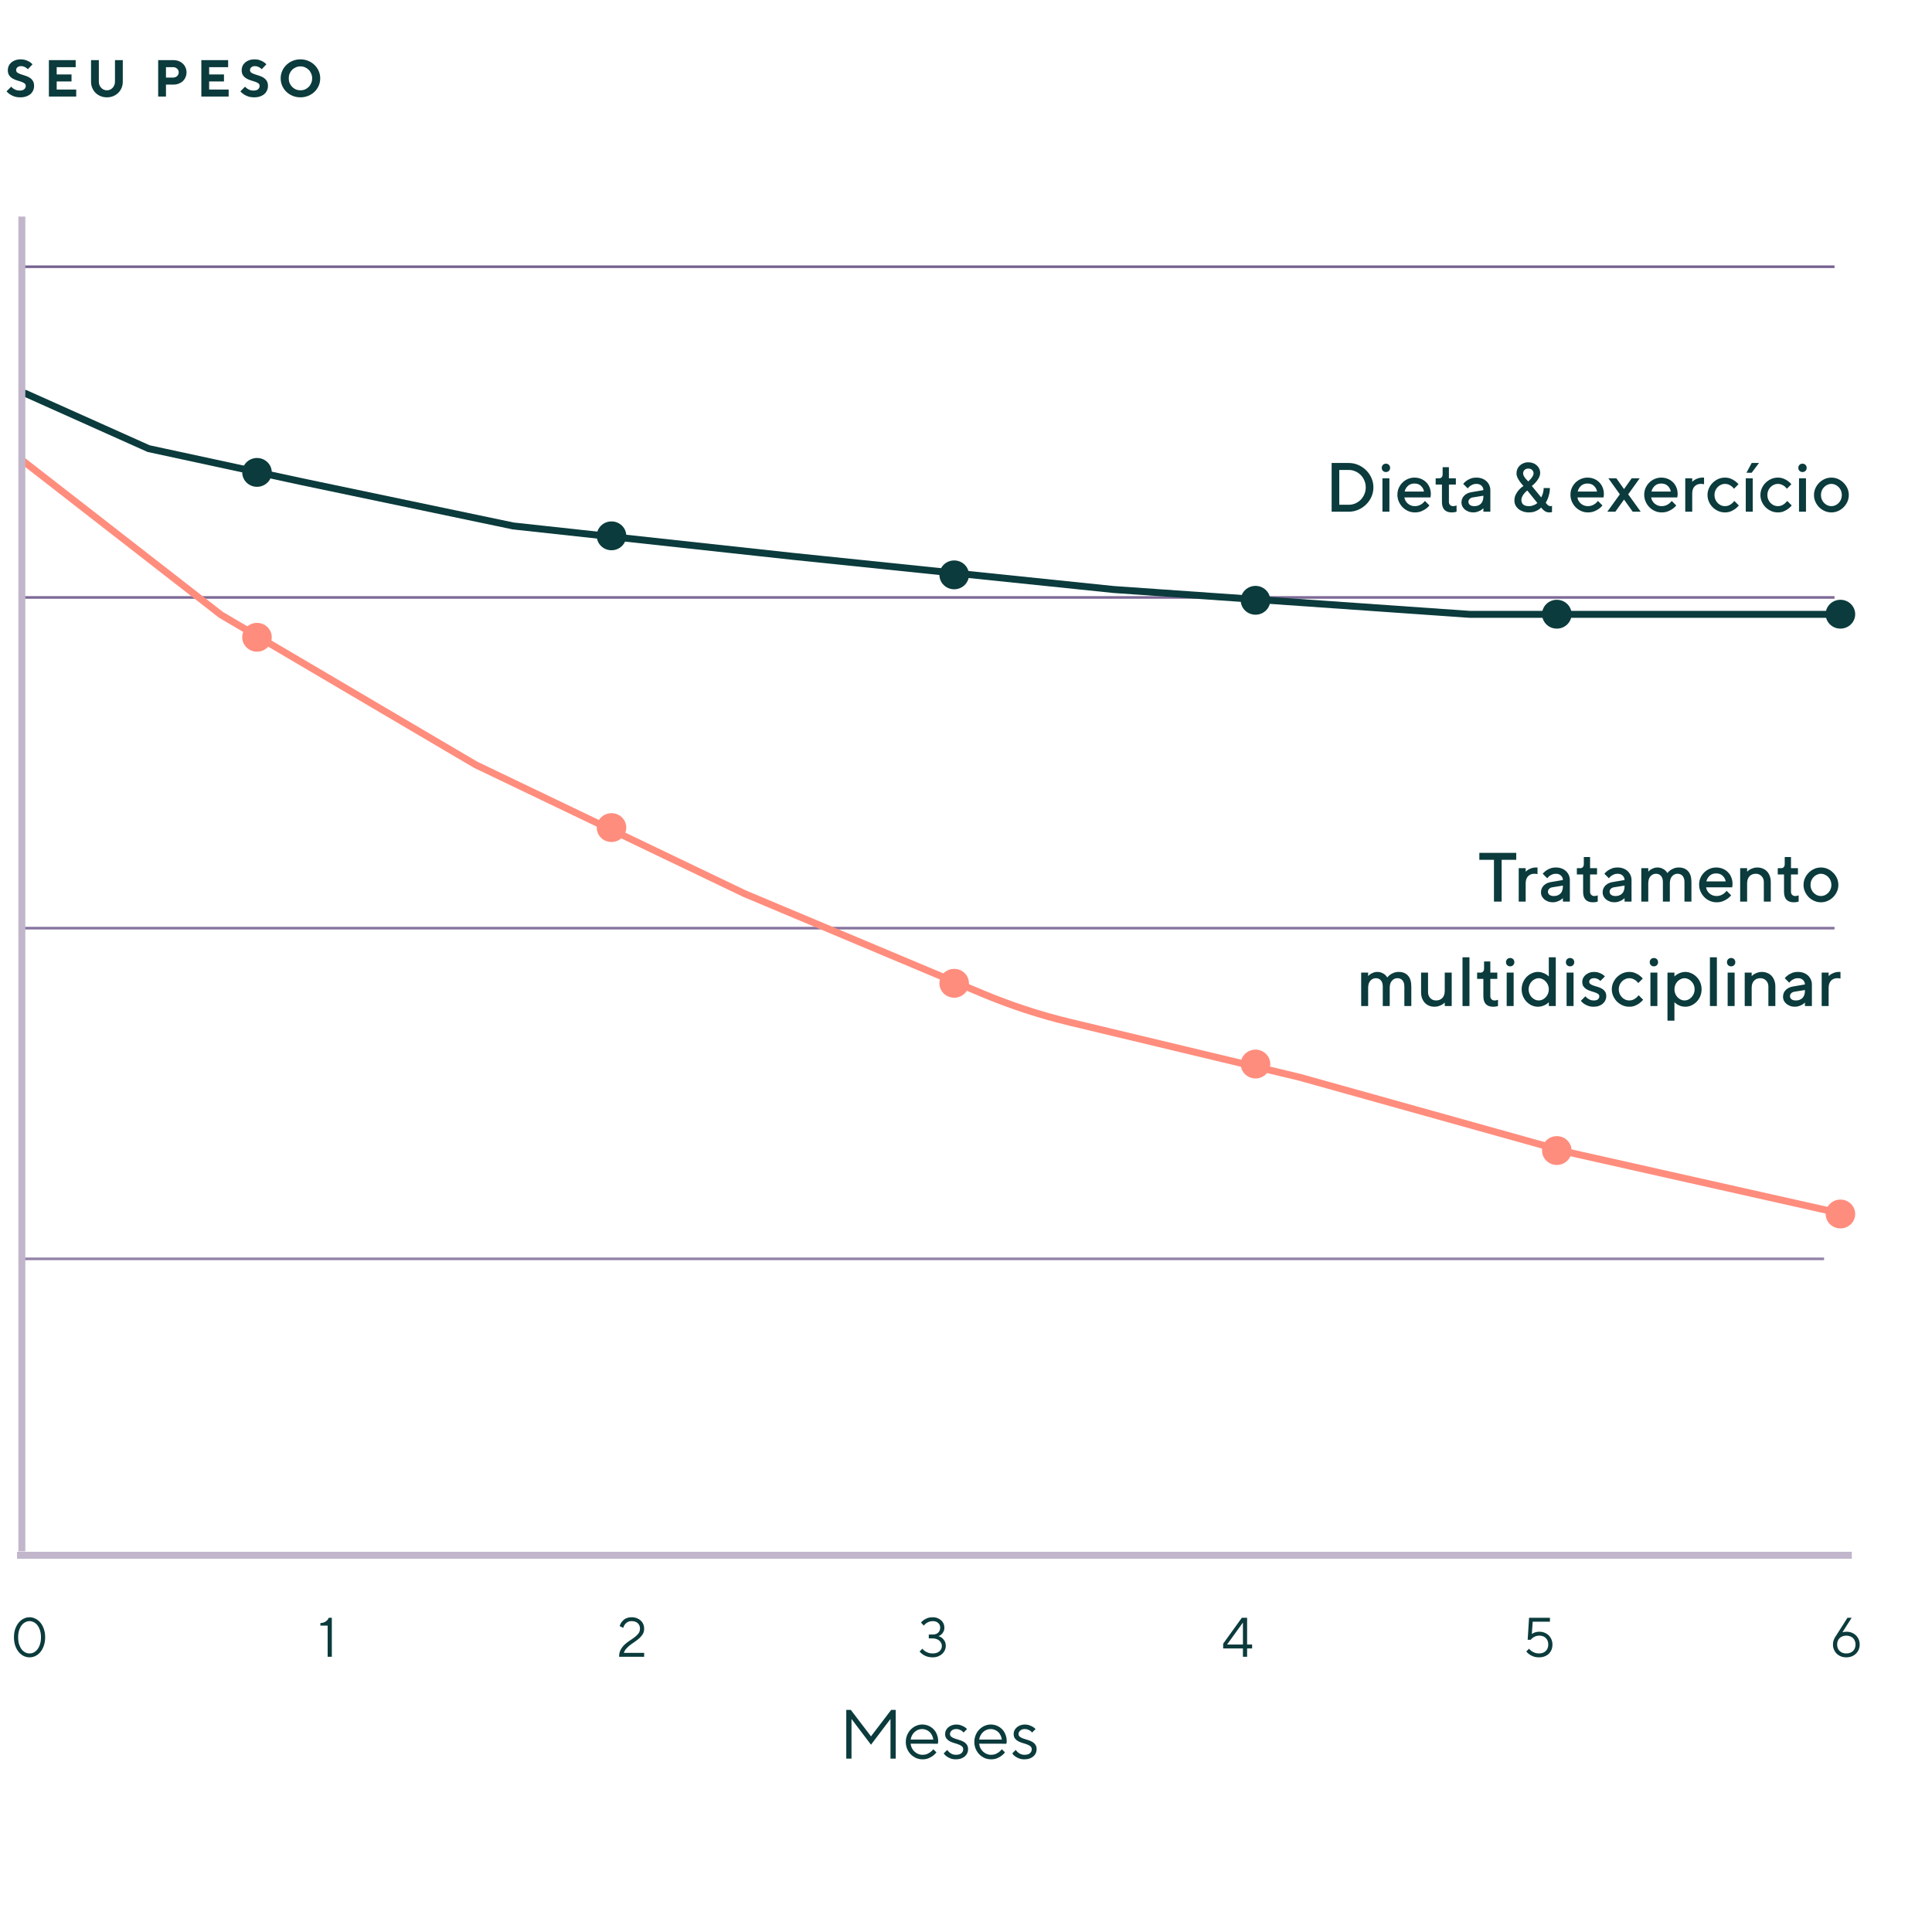 <svg width="555" height="555" viewBox="0 0 555 555" fill="none" xmlns="http://www.w3.org/2000/svg">
<line opacity="0.7" x1="6" y1="266.625" x2="527" y2="266.625" stroke="#523874" stroke-width="0.75"/>
<line opacity="0.7" x1="6" y1="171.625" x2="527" y2="171.625" stroke="#462A6A" stroke-width="0.75"/>
<line opacity="0.7" x1="6" y1="361.625" x2="524" y2="361.625" stroke="#644C83" stroke-width="0.75"/>
<line opacity="0.7" x1="6" y1="76.625" x2="527" y2="76.625" stroke="#3D2063" stroke-width="0.75"/>
<path d="M6.789 132.537L63.468 176.614L136.629 219.68L213.854 256.701L282.12 285.382C290.342 288.836 298.831 291.616 307.503 293.693L373.395 309.476L450.003 330.881L529.541 348.739" stroke="#FF8D7D" stroke-width="2" stroke-linecap="round" stroke-linejoin="round"/>
<path d="M7.254 113.001L42.69 128.872L86.789 138.395L147.425 151.091L227.747 159.82L319.882 169.343L422.254 176.485H463.99H524.498" stroke="#0B3B3C" stroke-width="2" stroke-linecap="round"/>
<line x1="4.891" y1="446.777" x2="531.967" y2="446.777" stroke="#C1B6CB" stroke-width="2"/>
<path d="M6.277 62.214L6.277 445.657" stroke="#C1B6CB" stroke-width="2"/>
<path d="M95.321 464.74V475.94H94.121V466.98H92.041V466.26C92.521 466.239 92.916 466.148 93.225 465.988C93.535 465.828 93.78 465.658 93.961 465.476C94.164 465.263 94.324 465.018 94.441 464.74H95.321Z" fill="#0B3B3C"/>
<path d="M5.211 470.34C5.211 471.098 5.301 471.77 5.483 472.356C5.675 472.932 5.92 473.418 6.219 473.812C6.528 474.196 6.88 474.49 7.275 474.692C7.669 474.884 8.08 474.98 8.507 474.98C8.923 474.98 9.323 474.884 9.707 474.692C10.101 474.49 10.448 474.196 10.747 473.812C11.056 473.418 11.301 472.932 11.483 472.356C11.675 471.77 11.771 471.098 11.771 470.34C11.771 469.583 11.675 468.916 11.483 468.34C11.301 467.754 11.056 467.268 10.747 466.884C10.448 466.49 10.101 466.196 9.707 466.004C9.312 465.802 8.907 465.7 8.491 465.7C8.075 465.7 7.669 465.802 7.275 466.004C6.88 466.196 6.528 466.49 6.219 466.884C5.92 467.268 5.675 467.754 5.483 468.34C5.301 468.916 5.211 469.583 5.211 470.34ZM12.971 470.34C12.971 471.236 12.843 472.042 12.587 472.756C12.341 473.471 12.011 474.079 11.595 474.58C11.189 475.071 10.715 475.45 10.171 475.716C9.637 475.972 9.083 476.1 8.507 476.1C7.92 476.1 7.355 475.972 6.811 475.716C6.277 475.45 5.803 475.071 5.387 474.58C4.971 474.079 4.635 473.471 4.379 472.756C4.133 472.042 4.011 471.236 4.011 470.34C4.011 469.444 4.133 468.639 4.379 467.924C4.635 467.21 4.971 466.607 5.387 466.116C5.803 465.615 6.277 465.236 6.811 464.98C7.355 464.714 7.915 464.58 8.491 464.58C9.067 464.58 9.621 464.714 10.155 464.98C10.699 465.236 11.179 465.615 11.595 466.116C12.011 466.607 12.341 467.21 12.587 467.924C12.843 468.639 12.971 469.444 12.971 470.34Z" fill="#0B3B3C"/>
<path d="M177.847 475.94C177.847 475.151 177.996 474.479 178.295 473.924C178.594 473.37 178.962 472.884 179.399 472.468C179.847 472.042 180.327 471.663 180.839 471.332C181.362 471.002 181.842 470.671 182.279 470.34C182.727 469.999 183.1 469.636 183.399 469.252C183.698 468.858 183.847 468.394 183.847 467.86C183.847 467.22 183.639 466.703 183.223 466.308C182.807 465.903 182.215 465.7 181.447 465.7C180.935 465.7 180.524 465.802 180.215 466.004C179.916 466.196 179.676 466.415 179.495 466.66C179.292 466.938 179.143 467.258 179.047 467.62L178.007 467.14C178.146 466.66 178.359 466.234 178.647 465.86C178.775 465.7 178.924 465.546 179.095 465.396C179.266 465.236 179.463 465.098 179.687 464.98C179.922 464.863 180.183 464.767 180.471 464.692C180.759 464.618 181.084 464.58 181.447 464.58C181.991 464.58 182.482 464.666 182.919 464.836C183.367 465.007 183.746 465.242 184.055 465.54C184.375 465.828 184.62 466.175 184.791 466.58C184.962 466.975 185.047 467.402 185.047 467.86C185.047 468.436 184.924 468.938 184.679 469.364C184.434 469.791 184.119 470.18 183.735 470.532C183.362 470.884 182.946 471.215 182.487 471.524C182.028 471.823 181.58 472.138 181.143 472.468C180.716 472.788 180.327 473.14 179.975 473.524C179.623 473.898 179.367 474.33 179.207 474.82H185.047V475.94H177.847Z" fill="#0B3B3C"/>
<path d="M269.609 470.02C269.993 470.127 270.34 470.303 270.649 470.548C270.905 470.762 271.14 471.05 271.353 471.412C271.577 471.775 271.689 472.244 271.689 472.82C271.689 473.236 271.599 473.642 271.417 474.036C271.247 474.431 270.996 474.783 270.665 475.092C270.345 475.391 269.951 475.636 269.481 475.828C269.023 476.01 268.505 476.1 267.929 476.1C267.289 476.1 266.729 476.015 266.249 475.844C265.78 475.674 265.391 475.482 265.081 475.268C264.719 475.023 264.415 474.74 264.169 474.42L264.969 473.62C265.172 473.887 265.417 474.116 265.705 474.308C265.951 474.479 266.255 474.634 266.617 474.772C266.98 474.911 267.417 474.98 267.929 474.98C268.345 474.98 268.719 474.927 269.049 474.82C269.38 474.703 269.657 474.548 269.881 474.356C270.105 474.154 270.276 473.924 270.393 473.668C270.511 473.402 270.569 473.119 270.569 472.82C270.569 472.532 270.505 472.26 270.377 472.004C270.26 471.748 270.084 471.519 269.849 471.316C269.625 471.114 269.348 470.954 269.017 470.836C268.697 470.719 268.335 470.66 267.929 470.66H266.809V469.54H267.929C268.612 469.54 269.14 469.359 269.513 468.996C269.897 468.634 270.089 468.148 270.089 467.54C270.089 467.018 269.897 466.58 269.513 466.228C269.14 465.876 268.612 465.7 267.929 465.7C267.503 465.7 267.129 465.77 266.809 465.908C266.5 466.036 266.239 466.18 266.025 466.34C265.769 466.532 265.551 466.746 265.369 466.98L264.569 466.1C264.793 465.823 265.071 465.572 265.401 465.348C265.679 465.156 266.025 464.98 266.441 464.82C266.868 464.66 267.364 464.58 267.929 464.58C268.431 464.58 268.884 464.66 269.289 464.82C269.705 464.98 270.063 465.194 270.361 465.46C270.66 465.727 270.889 466.042 271.049 466.404C271.209 466.767 271.289 467.146 271.289 467.54C271.289 468.02 271.199 468.42 271.017 468.74C270.847 469.06 270.655 469.316 270.441 469.508C270.196 469.732 269.919 469.903 269.609 470.02Z" fill="#0B3B3C"/>
<path d="M359.693 472.42V473.54H358.253V475.94H357.053V473.54H351.373V472.18L356.733 464.74H358.253V472.42H359.693ZM357.053 466.1L352.493 472.42H357.053V466.1Z" fill="#0B3B3C"/>
<path d="M442.209 468.74C442.753 468.74 443.254 468.836 443.713 469.028C444.172 469.21 444.566 469.466 444.897 469.796C445.238 470.127 445.5 470.516 445.681 470.964C445.873 471.412 445.969 471.898 445.969 472.42C445.969 472.964 445.878 473.46 445.697 473.908C445.516 474.356 445.254 474.746 444.913 475.076C444.582 475.396 444.177 475.647 443.697 475.828C443.228 476.01 442.705 476.1 442.129 476.1C441.5 476.1 440.956 476.015 440.497 475.844C440.049 475.674 439.67 475.482 439.361 475.268C439.009 475.023 438.705 474.74 438.449 474.42L439.249 473.62C439.452 473.887 439.692 474.116 439.969 474.308C440.214 474.479 440.513 474.634 440.865 474.772C441.228 474.911 441.649 474.98 442.129 474.98C442.524 474.98 442.881 474.922 443.201 474.804C443.532 474.676 443.814 474.5 444.049 474.276C444.284 474.052 444.46 473.786 444.577 473.476C444.705 473.156 444.769 472.804 444.769 472.42C444.769 471.652 444.534 471.034 444.065 470.564C443.596 470.095 442.977 469.86 442.209 469.86C441.782 469.86 441.414 469.924 441.105 470.052C440.796 470.18 440.54 470.319 440.337 470.468C440.092 470.65 439.889 470.847 439.729 471.06H438.849L439.249 464.74H445.249V465.86H440.289L440.049 469.38C440.22 469.263 440.412 469.156 440.625 469.06C440.806 468.975 441.03 468.9 441.297 468.836C441.564 468.772 441.868 468.74 442.209 468.74Z" fill="#0B3B3C"/>
<path d="M530.471 468.74C531.015 468.74 531.516 468.836 531.975 469.028C532.433 469.21 532.828 469.466 533.159 469.796C533.5 470.127 533.761 470.516 533.943 470.964C534.135 471.412 534.231 471.898 534.231 472.42C534.231 472.943 534.135 473.428 533.943 473.876C533.751 474.324 533.484 474.714 533.143 475.044C532.812 475.375 532.407 475.636 531.927 475.828C531.457 476.01 530.945 476.1 530.391 476.1C529.825 476.1 529.308 476.01 528.839 475.828C528.369 475.636 527.964 475.375 527.623 475.044C527.292 474.714 527.031 474.324 526.839 473.876C526.647 473.428 526.551 472.943 526.551 472.42C526.551 472.079 526.588 471.764 526.663 471.476C526.748 471.178 526.844 470.922 526.951 470.708C527.068 470.452 527.201 470.223 527.351 470.02L530.711 464.74H531.911L529.271 468.9C529.367 468.879 529.473 468.852 529.591 468.82C529.697 468.799 529.825 468.783 529.975 468.772C530.124 468.751 530.289 468.74 530.471 468.74ZM533.031 472.42C533.031 472.036 532.967 471.69 532.839 471.38C532.721 471.06 532.545 470.788 532.311 470.564C532.076 470.34 531.793 470.17 531.463 470.052C531.143 469.924 530.785 469.86 530.391 469.86C529.985 469.86 529.623 469.924 529.303 470.052C528.983 470.17 528.705 470.34 528.471 470.564C528.236 470.788 528.055 471.06 527.927 471.38C527.809 471.69 527.751 472.036 527.751 472.42C527.751 472.804 527.809 473.156 527.927 473.476C528.055 473.786 528.236 474.052 528.471 474.276C528.705 474.5 528.983 474.676 529.303 474.804C529.623 474.922 529.985 474.98 530.391 474.98C530.785 474.98 531.143 474.922 531.463 474.804C531.793 474.676 532.076 474.5 532.311 474.276C532.545 474.052 532.721 473.786 532.839 473.476C532.967 473.156 533.031 472.804 533.031 472.42Z" fill="#0B3B3C"/>
<ellipse cx="528.692" cy="176.44" rx="4.243" ry="4.142" fill="#0B3B3C"/>
<ellipse cx="447.224" cy="176.44" rx="4.243" ry="4.142" fill="#0B3B3C"/>
<ellipse cx="360.665" cy="172.446" rx="4.243" ry="4.142" fill="#0B3B3C"/>
<ellipse cx="274.106" cy="165.139" rx="4.243" ry="4.142" fill="#0B3B3C"/>
<ellipse cx="175.665" cy="153.927" rx="4.243" ry="4.142" fill="#0B3B3C"/>
<ellipse cx="73.829" cy="135.703" rx="4.243" ry="4.142" fill="#0B3B3C"/>
<ellipse cx="528.692" cy="348.739" rx="4.243" ry="4.142" fill="#FF8D7D"/>
<ellipse cx="447.224" cy="330.515" rx="4.243" ry="4.142" fill="#FF8D7D"/>
<ellipse cx="274.106" cy="282.47" rx="4.243" ry="4.142" fill="#FF8D7D"/>
<ellipse cx="360.665" cy="305.664" rx="4.243" ry="4.142" fill="#FF8D7D"/>
<ellipse cx="175.665" cy="237.739" rx="4.243" ry="4.142" fill="#FF8D7D"/>
<ellipse cx="73.829" cy="183.067" rx="4.243" ry="4.142" fill="#FF8D7D"/>
<path d="M250.208 501.197L244.608 493.797V505.197H243.108V491.197H244.408L250.208 498.797L256.008 491.197H257.308V505.197H255.808V493.797L250.208 501.197ZM261.606 500.897C261.633 501.324 261.74 501.73 261.926 502.117C262.113 502.504 262.36 502.844 262.666 503.137C262.973 503.43 263.326 503.664 263.726 503.837C264.126 504.01 264.553 504.097 265.006 504.097C265.513 504.097 265.953 504.017 266.326 503.857C266.713 503.684 267.04 503.497 267.306 503.297C267.613 503.057 267.88 502.79 268.106 502.497L269.006 503.397C268.726 503.77 268.386 504.104 267.986 504.397C267.64 504.65 267.22 504.884 266.726 505.097C266.233 505.297 265.66 505.397 265.006 505.397C264.353 505.397 263.733 505.27 263.146 505.017C262.573 504.75 262.066 504.397 261.626 503.957C261.186 503.504 260.84 502.977 260.586 502.377C260.333 501.764 260.206 501.104 260.206 500.397C260.206 499.704 260.333 499.05 260.586 498.437C260.84 497.824 261.18 497.297 261.606 496.857C262.046 496.404 262.546 496.05 263.106 495.797C263.68 495.53 264.28 495.397 264.906 495.397C265.56 495.397 266.166 495.517 266.726 495.757C267.286 495.997 267.773 496.33 268.186 496.757C268.6 497.17 268.92 497.677 269.146 498.277C269.386 498.864 269.506 499.504 269.506 500.197C269.506 500.304 269.5 500.404 269.486 500.497C269.473 500.577 269.46 500.65 269.446 500.717C269.433 500.797 269.42 500.864 269.406 500.917L261.606 500.897ZM264.906 496.697C264.48 496.697 264.073 496.777 263.686 496.937C263.313 497.097 262.98 497.317 262.686 497.597C262.393 497.877 262.153 498.204 261.966 498.577C261.78 498.937 261.66 499.317 261.606 499.717H268.106C268.053 499.29 267.933 498.89 267.746 498.517C267.573 498.144 267.346 497.824 267.066 497.557C266.786 497.29 266.46 497.084 266.086 496.937C265.726 496.777 265.333 496.697 264.906 496.697ZM276.8 497.697C276.653 497.51 276.48 497.344 276.28 497.197C276.093 497.077 275.867 496.964 275.6 496.857C275.347 496.75 275.047 496.697 274.7 496.697C274.153 496.697 273.713 496.844 273.38 497.137C273.06 497.43 272.9 497.75 272.9 498.097C272.9 498.444 273.027 498.717 273.28 498.917C273.547 499.117 273.867 499.284 274.24 499.417C274.627 499.55 275.047 499.684 275.5 499.817C275.953 499.937 276.367 500.104 276.74 500.317C277.127 500.517 277.447 500.79 277.7 501.137C277.967 501.484 278.1 501.937 278.1 502.497C278.1 502.897 278.02 503.277 277.86 503.637C277.7 503.984 277.467 504.29 277.16 504.557C276.867 504.81 276.5 505.017 276.06 505.177C275.633 505.324 275.147 505.397 274.6 505.397C274 505.397 273.48 505.31 273.04 505.137C272.6 504.964 272.233 504.77 271.94 504.557C271.593 504.317 271.313 504.03 271.1 503.697L272.1 502.697C272.287 502.964 272.5 503.197 272.74 503.397C272.953 503.584 273.213 503.75 273.52 503.897C273.84 504.03 274.2 504.097 274.6 504.097C275.307 504.097 275.833 503.944 276.18 503.637C276.527 503.33 276.7 502.95 276.7 502.497C276.7 502.137 276.567 501.85 276.3 501.637C276.047 501.424 275.727 501.25 275.34 501.117C274.967 500.97 274.553 500.837 274.1 500.717C273.647 500.584 273.227 500.417 272.84 500.217C272.467 500.017 272.147 499.75 271.88 499.417C271.627 499.084 271.5 498.644 271.5 498.097C271.5 497.75 271.573 497.417 271.72 497.097C271.88 496.764 272.1 496.477 272.38 496.237C272.66 495.984 272.993 495.784 273.38 495.637C273.78 495.477 274.22 495.397 274.7 495.397C275.207 495.397 275.647 495.47 276.02 495.617C276.407 495.75 276.733 495.897 277 496.057C277.307 496.244 277.573 496.457 277.8 496.697L276.8 497.697ZM281.294 500.897C281.32 501.324 281.427 501.73 281.614 502.117C281.8 502.504 282.047 502.844 282.354 503.137C282.66 503.43 283.014 503.664 283.414 503.837C283.814 504.01 284.24 504.097 284.694 504.097C285.2 504.097 285.64 504.017 286.014 503.857C286.4 503.684 286.727 503.497 286.994 503.297C287.3 503.057 287.567 502.79 287.794 502.497L288.694 503.397C288.414 503.77 288.074 504.104 287.674 504.397C287.327 504.65 286.907 504.884 286.414 505.097C285.92 505.297 285.347 505.397 284.694 505.397C284.04 505.397 283.42 505.27 282.834 505.017C282.26 504.75 281.754 504.397 281.314 503.957C280.874 503.504 280.527 502.977 280.274 502.377C280.02 501.764 279.894 501.104 279.894 500.397C279.894 499.704 280.02 499.05 280.274 498.437C280.527 497.824 280.867 497.297 281.294 496.857C281.734 496.404 282.234 496.05 282.794 495.797C283.367 495.53 283.967 495.397 284.594 495.397C285.247 495.397 285.854 495.517 286.414 495.757C286.974 495.997 287.46 496.33 287.874 496.757C288.287 497.17 288.607 497.677 288.834 498.277C289.074 498.864 289.194 499.504 289.194 500.197C289.194 500.304 289.187 500.404 289.174 500.497C289.16 500.577 289.147 500.65 289.134 500.717C289.12 500.797 289.107 500.864 289.094 500.917L281.294 500.897ZM284.594 496.697C284.167 496.697 283.76 496.777 283.374 496.937C283 497.097 282.667 497.317 282.374 497.597C282.08 497.877 281.84 498.204 281.654 498.577C281.467 498.937 281.347 499.317 281.294 499.717H287.794C287.74 499.29 287.62 498.89 287.434 498.517C287.26 498.144 287.034 497.824 286.754 497.557C286.474 497.29 286.147 497.084 285.774 496.937C285.414 496.777 285.02 496.697 284.594 496.697ZM296.488 497.697C296.341 497.51 296.168 497.344 295.968 497.197C295.781 497.077 295.554 496.964 295.288 496.857C295.034 496.75 294.734 496.697 294.388 496.697C293.841 496.697 293.401 496.844 293.068 497.137C292.748 497.43 292.588 497.75 292.588 498.097C292.588 498.444 292.714 498.717 292.968 498.917C293.234 499.117 293.554 499.284 293.928 499.417C294.314 499.55 294.734 499.684 295.188 499.817C295.641 499.937 296.054 500.104 296.428 500.317C296.814 500.517 297.134 500.79 297.388 501.137C297.654 501.484 297.788 501.937 297.788 502.497C297.788 502.897 297.708 503.277 297.548 503.637C297.388 503.984 297.154 504.29 296.848 504.557C296.554 504.81 296.188 505.017 295.748 505.177C295.321 505.324 294.834 505.397 294.288 505.397C293.688 505.397 293.168 505.31 292.728 505.137C292.288 504.964 291.921 504.77 291.628 504.557C291.281 504.317 291.001 504.03 290.788 503.697L291.788 502.697C291.974 502.964 292.188 503.197 292.428 503.397C292.641 503.584 292.901 503.75 293.208 503.897C293.528 504.03 293.888 504.097 294.288 504.097C294.994 504.097 295.521 503.944 295.868 503.637C296.214 503.33 296.388 502.95 296.388 502.497C296.388 502.137 296.254 501.85 295.988 501.637C295.734 501.424 295.414 501.25 295.028 501.117C294.654 500.97 294.241 500.837 293.788 500.717C293.334 500.584 292.914 500.417 292.528 500.217C292.154 500.017 291.834 499.75 291.568 499.417C291.314 499.084 291.188 498.644 291.188 498.097C291.188 497.75 291.261 497.417 291.408 497.097C291.568 496.764 291.788 496.477 292.068 496.237C292.348 495.984 292.681 495.784 293.068 495.637C293.468 495.477 293.908 495.397 294.388 495.397C294.894 495.397 295.334 495.47 295.708 495.617C296.094 495.75 296.421 495.897 296.688 496.057C296.994 496.244 297.261 496.457 297.488 496.697L296.488 497.697Z" fill="#0B3B3C"/>
<path d="M7.4 24.673C7.4 24.354 7.27 24.105 7.011 23.926C6.762 23.747 6.443 23.592 6.055 23.463C5.676 23.333 5.263 23.204 4.814 23.074C4.376 22.934 3.962 22.75 3.574 22.521C3.195 22.292 2.876 21.993 2.617 21.624C2.368 21.246 2.243 20.742 2.243 20.115C2.243 19.706 2.328 19.317 2.498 18.949C2.667 18.57 2.911 18.241 3.23 17.962C3.549 17.683 3.932 17.464 4.381 17.305C4.839 17.135 5.347 17.051 5.905 17.051C6.483 17.051 6.986 17.125 7.415 17.275C7.843 17.424 8.202 17.589 8.491 17.768C8.82 17.977 9.104 18.211 9.343 18.471L7.998 19.89C7.838 19.721 7.664 19.572 7.475 19.442C7.305 19.332 7.101 19.233 6.862 19.143C6.623 19.044 6.354 18.994 6.055 18.994C5.606 18.994 5.258 19.108 5.008 19.337C4.759 19.557 4.635 19.816 4.635 20.115C4.635 20.443 4.759 20.698 5.008 20.877C5.268 21.046 5.586 21.196 5.965 21.325C6.354 21.455 6.767 21.589 7.206 21.729C7.654 21.858 8.068 22.038 8.446 22.267C8.835 22.496 9.154 22.8 9.403 23.179C9.662 23.557 9.791 24.055 9.791 24.673C9.791 25.142 9.702 25.575 9.522 25.974C9.353 26.372 9.099 26.721 8.76 27.02C8.421 27.309 8.008 27.538 7.519 27.707C7.031 27.877 6.468 27.962 5.831 27.962C5.173 27.962 4.595 27.877 4.097 27.707C3.609 27.528 3.2 27.329 2.871 27.11C2.483 26.851 2.149 26.561 1.87 26.243L3.215 24.898C3.394 25.107 3.609 25.296 3.858 25.465C4.067 25.605 4.321 25.735 4.62 25.854C4.929 25.964 5.283 26.018 5.681 26.018C6.249 26.018 6.678 25.889 6.966 25.63C7.255 25.371 7.4 25.052 7.4 24.673ZM21.892 25.72V27.737H14.045V17.275H21.743V19.293H16.287V21.385H20.547V23.403H16.287V25.72H21.892ZM30.711 25.944C31.03 25.944 31.329 25.884 31.608 25.764C31.887 25.635 32.131 25.46 32.34 25.241C32.55 25.022 32.714 24.763 32.834 24.464C32.963 24.165 33.028 23.836 33.028 23.478V17.275H35.27V23.478C35.27 24.115 35.155 24.708 34.926 25.256C34.697 25.794 34.378 26.268 33.969 26.676C33.561 27.075 33.078 27.389 32.52 27.618C31.972 27.847 31.369 27.962 30.711 27.962C30.053 27.962 29.446 27.847 28.888 27.618C28.34 27.389 27.861 27.075 27.453 26.676C27.044 26.268 26.725 25.794 26.496 25.256C26.267 24.708 26.152 24.115 26.152 23.478V17.275H28.394V23.478C28.394 23.836 28.454 24.165 28.574 24.464C28.703 24.763 28.873 25.022 29.082 25.241C29.291 25.46 29.535 25.635 29.814 25.764C30.093 25.884 30.392 25.944 30.711 25.944ZM49.848 17.275C50.386 17.275 50.884 17.364 51.342 17.544C51.801 17.723 52.194 17.972 52.523 18.291C52.862 18.61 53.121 18.984 53.3 19.412C53.49 19.841 53.584 20.299 53.584 20.787C53.584 21.285 53.49 21.749 53.3 22.177C53.121 22.606 52.862 22.979 52.523 23.298C52.194 23.607 51.801 23.851 51.342 24.031C50.884 24.21 50.386 24.3 49.848 24.3H47.681V27.737H45.439V17.275H49.848ZM47.681 19.293V22.282H49.773C49.992 22.282 50.197 22.242 50.386 22.162C50.585 22.083 50.755 21.978 50.894 21.848C51.033 21.709 51.143 21.549 51.223 21.37C51.303 21.191 51.342 20.997 51.342 20.787C51.342 20.578 51.303 20.384 51.223 20.204C51.143 20.025 51.033 19.87 50.894 19.741C50.755 19.602 50.585 19.492 50.386 19.412C50.197 19.332 49.992 19.293 49.773 19.293H47.681ZM65.686 25.72V27.737H57.839V17.275H65.537V19.293H60.081V21.385H64.341V23.403H60.081V25.72H65.686ZM74.58 24.673C74.58 24.354 74.451 24.105 74.191 23.926C73.942 23.747 73.624 23.592 73.235 23.463C72.856 23.333 72.443 23.204 71.994 23.074C71.556 22.934 71.142 22.75 70.754 22.521C70.375 22.292 70.056 21.993 69.797 21.624C69.548 21.246 69.424 20.742 69.424 20.115C69.424 19.706 69.508 19.317 69.678 18.949C69.847 18.57 70.091 18.241 70.41 17.962C70.729 17.683 71.112 17.464 71.561 17.305C72.019 17.135 72.527 17.051 73.085 17.051C73.663 17.051 74.166 17.125 74.595 17.275C75.023 17.424 75.382 17.589 75.671 17.768C76 17.977 76.284 18.211 76.523 18.471L75.178 19.89C75.019 19.721 74.844 19.572 74.655 19.442C74.485 19.332 74.281 19.233 74.042 19.143C73.803 19.044 73.534 18.994 73.235 18.994C72.787 18.994 72.438 19.108 72.189 19.337C71.939 19.557 71.815 19.816 71.815 20.115C71.815 20.443 71.939 20.698 72.189 20.877C72.448 21.046 72.766 21.196 73.145 21.325C73.534 21.455 73.947 21.589 74.386 21.729C74.834 21.858 75.248 22.038 75.626 22.267C76.015 22.496 76.334 22.8 76.583 23.179C76.842 23.557 76.972 24.055 76.972 24.673C76.972 25.142 76.882 25.575 76.702 25.974C76.533 26.372 76.279 26.721 75.94 27.02C75.601 27.309 75.188 27.538 74.7 27.707C74.211 27.877 73.648 27.962 73.011 27.962C72.353 27.962 71.775 27.877 71.277 27.707C70.789 27.528 70.38 27.329 70.051 27.11C69.663 26.851 69.329 26.561 69.05 26.243L70.395 24.898C70.574 25.107 70.789 25.296 71.038 25.465C71.247 25.605 71.501 25.735 71.8 25.854C72.109 25.964 72.463 26.018 72.861 26.018C73.429 26.018 73.858 25.889 74.147 25.63C74.436 25.371 74.58 25.052 74.58 24.673ZM82.944 22.506C82.944 22.994 83.029 23.448 83.198 23.866C83.378 24.285 83.617 24.648 83.916 24.957C84.225 25.266 84.583 25.51 84.992 25.69C85.4 25.859 85.839 25.944 86.307 25.944C86.775 25.944 87.214 25.859 87.622 25.69C88.031 25.51 88.385 25.266 88.684 24.957C88.993 24.648 89.232 24.285 89.401 23.866C89.58 23.448 89.67 22.994 89.67 22.506C89.67 22.018 89.58 21.564 89.401 21.146C89.232 20.727 88.993 20.364 88.684 20.055C88.385 19.746 88.031 19.507 87.622 19.337C87.214 19.158 86.775 19.068 86.307 19.068C85.839 19.068 85.4 19.158 84.992 19.337C84.583 19.507 84.225 19.746 83.916 20.055C83.617 20.364 83.378 20.727 83.198 21.146C83.029 21.564 82.944 22.018 82.944 22.506ZM80.627 22.506C80.627 21.759 80.772 21.056 81.061 20.399C81.35 19.731 81.749 19.153 82.257 18.665C82.765 18.167 83.363 17.773 84.05 17.484C84.748 17.195 85.5 17.051 86.307 17.051C87.114 17.051 87.862 17.195 88.549 17.484C89.247 17.773 89.849 18.167 90.358 18.665C90.866 19.153 91.264 19.731 91.553 20.399C91.842 21.056 91.987 21.759 91.987 22.506C91.987 23.253 91.842 23.961 91.553 24.628C91.264 25.286 90.866 25.864 90.358 26.362C89.849 26.851 89.247 27.239 88.549 27.528C87.862 27.817 87.114 27.962 86.307 27.962C85.5 27.962 84.748 27.817 84.05 27.528C83.363 27.239 82.765 26.851 82.257 26.362C81.749 25.864 81.35 25.286 81.061 24.628C80.772 23.961 80.627 23.253 80.627 22.506Z" fill="#0B3B3C"/>
<path d="M387.435 133C388.408 133 389.322 133.187 390.175 133.56C391.042 133.933 391.795 134.44 392.435 135.08C393.088 135.72 393.602 136.467 393.975 137.32C394.348 138.16 394.535 139.053 394.535 140C394.535 140.947 394.348 141.847 393.975 142.7C393.602 143.54 393.088 144.28 392.435 144.92C391.795 145.56 391.042 146.067 390.175 146.44C389.322 146.813 388.408 147 387.435 147H382.535V133H387.435ZM384.735 135V145H387.435C388.115 145 388.748 144.873 389.335 144.62C389.935 144.353 390.455 144 390.895 143.56C391.335 143.107 391.682 142.58 391.935 141.98C392.202 141.367 392.335 140.707 392.335 140C392.335 139.307 392.202 138.653 391.935 138.04C391.682 137.427 391.335 136.9 390.895 136.46C390.455 136.007 389.935 135.653 389.335 135.4C388.748 135.133 388.115 135 387.435 135H384.735ZM399.13 147H397.13V137.4H399.13V147ZM399.33 134.4C399.33 134.747 399.217 135.033 398.99 135.26C398.764 135.487 398.477 135.6 398.13 135.6C397.784 135.6 397.497 135.487 397.27 135.26C397.044 135.033 396.93 134.747 396.93 134.4C396.93 134.053 397.044 133.767 397.27 133.54C397.497 133.313 397.784 133.2 398.13 133.2C398.477 133.2 398.764 133.313 398.99 133.54C399.217 133.767 399.33 134.053 399.33 134.4ZM403.43 142.9C403.484 143.22 403.59 143.533 403.75 143.84C403.924 144.147 404.137 144.413 404.39 144.64C404.657 144.867 404.964 145.053 405.31 145.2C405.657 145.333 406.03 145.4 406.43 145.4C406.897 145.4 407.31 145.327 407.67 145.18C408.044 145.02 408.35 144.847 408.59 144.66C408.87 144.433 409.117 144.18 409.33 143.9L410.63 145.2C410.337 145.573 409.977 145.907 409.55 146.2C409.19 146.453 408.75 146.687 408.23 146.9C407.71 147.1 407.11 147.2 406.43 147.2C405.75 147.2 405.11 147.067 404.51 146.8C403.91 146.533 403.377 146.167 402.91 145.7C402.457 145.233 402.097 144.693 401.83 144.08C401.564 143.467 401.43 142.807 401.43 142.1C401.43 141.42 401.557 140.787 401.81 140.2C402.077 139.6 402.43 139.08 402.87 138.64C403.31 138.2 403.824 137.853 404.41 137.6C405.01 137.333 405.65 137.2 406.33 137.2C407.01 137.2 407.637 137.32 408.21 137.56C408.784 137.787 409.277 138.113 409.69 138.54C410.117 138.953 410.444 139.447 410.67 140.02C410.91 140.593 411.03 141.22 411.03 141.9C411.03 142.047 411.024 142.18 411.01 142.3C410.997 142.42 410.984 142.527 410.97 142.62C410.957 142.727 410.944 142.82 410.93 142.9H403.43ZM406.33 138.9C405.57 138.9 404.95 139.12 404.47 139.56C403.99 140 403.67 140.547 403.51 141.2H409.07C408.95 140.547 408.65 140 408.17 139.56C407.704 139.12 407.09 138.9 406.33 138.9ZM414.422 134.2H416.222V137.4H418.222V139.2H416.222V144.18C416.222 144.54 416.335 144.833 416.562 145.06C416.789 145.287 417.075 145.4 417.422 145.4C417.675 145.4 417.902 145.367 418.102 145.3C418.209 145.273 418.315 145.24 418.422 145.2V147C418.302 147.04 418.169 147.073 418.022 147.1C417.729 147.167 417.395 147.2 417.022 147.2C416.115 147.2 415.422 146.953 414.942 146.46C414.462 145.953 414.222 145.2 414.222 144.2V139.2H412.422V137.4H413.422C413.729 137.4 413.969 137.3 414.142 137.1C414.329 136.9 414.422 136.6 414.422 136.2V134.2ZM426.129 147V146C425.902 146.227 425.642 146.427 425.349 146.6C425.096 146.747 424.789 146.88 424.429 147C424.082 147.133 423.682 147.2 423.229 147.2C422.722 147.2 422.262 147.12 421.849 146.96C421.436 146.8 421.076 146.593 420.769 146.34C420.476 146.073 420.242 145.773 420.069 145.44C419.909 145.093 419.829 144.747 419.829 144.4C419.829 143.6 420.082 142.94 420.589 142.42C421.096 141.887 421.776 141.547 422.629 141.4L426.129 140.8C426.129 140.293 425.942 139.867 425.569 139.52C425.209 139.173 424.729 139 424.129 139C423.702 139 423.336 139.073 423.029 139.22C422.722 139.353 422.462 139.5 422.249 139.66C422.009 139.847 421.802 140.06 421.629 140.3L420.329 139C420.596 138.667 420.916 138.367 421.289 138.1C421.609 137.873 422.002 137.667 422.469 137.48C422.936 137.293 423.489 137.2 424.129 137.2C424.729 137.2 425.276 137.293 425.769 137.48C426.262 137.667 426.682 137.927 427.029 138.26C427.376 138.58 427.642 138.96 427.829 139.4C428.029 139.84 428.129 140.307 428.129 140.8V147H426.129ZM423.529 145.4C424.329 145.4 424.962 145.16 425.429 144.68C425.896 144.2 426.129 143.507 426.129 142.6V142.4L423.029 142.9C422.682 142.967 422.396 143.113 422.169 143.34C421.942 143.567 421.829 143.853 421.829 144.2C421.829 144.507 421.969 144.787 422.249 145.04C422.542 145.28 422.969 145.4 423.529 145.4ZM444.041 144.4C444.161 144.587 444.294 144.753 444.441 144.9C444.561 145.033 444.707 145.153 444.881 145.26C445.054 145.353 445.241 145.4 445.441 145.4C445.547 145.4 445.641 145.387 445.721 145.36C445.801 145.32 445.841 145.293 445.841 145.28V147.1C445.747 147.127 445.661 147.147 445.581 147.16C445.501 147.173 445.414 147.18 445.321 147.18C445.241 147.193 445.147 147.2 445.041 147.2C444.694 147.2 444.374 147.133 444.081 147C443.801 146.853 443.561 146.687 443.361 146.5C443.121 146.3 442.914 146.067 442.741 145.8C442.474 146.067 442.167 146.3 441.821 146.5C441.514 146.687 441.147 146.853 440.721 147C440.294 147.133 439.801 147.2 439.241 147.2C438.587 147.2 438.001 147.107 437.481 146.92C436.961 146.733 436.521 146.487 436.161 146.18C435.801 145.86 435.521 145.5 435.321 145.1C435.134 144.687 435.041 144.253 435.041 143.8C435.041 143.147 435.174 142.56 435.441 142.04C435.707 141.52 436.007 141.08 436.341 140.72C436.714 140.293 437.147 139.92 437.641 139.6C437.267 139.213 436.934 138.813 436.641 138.4C436.387 138.053 436.154 137.667 435.941 137.24C435.741 136.813 435.641 136.4 435.641 136C435.641 135.547 435.721 135.127 435.881 134.74C436.054 134.353 436.287 134.02 436.581 133.74C436.887 133.447 437.247 133.22 437.661 133.06C438.074 132.887 438.534 132.8 439.041 132.8C439.534 132.8 439.987 132.88 440.401 133.04C440.827 133.2 441.187 133.42 441.481 133.7C441.787 133.98 442.021 134.3 442.181 134.66C442.354 135.02 442.441 135.4 442.441 135.8C442.441 136.307 442.314 136.793 442.061 137.26C441.821 137.713 441.547 138.113 441.241 138.46C440.894 138.873 440.494 139.253 440.041 139.6L442.741 142.9C442.861 142.687 442.974 142.44 443.081 142.16C443.174 141.92 443.254 141.633 443.321 141.3C443.401 140.967 443.441 140.6 443.441 140.2H445.241C445.241 140.8 445.174 141.36 445.041 141.88C444.921 142.387 444.787 142.827 444.641 143.2C444.467 143.64 444.267 144.04 444.041 144.4ZM439.241 145.4C439.587 145.4 439.907 145.353 440.201 145.26C440.494 145.167 440.747 145.067 440.961 144.96C441.201 144.827 441.427 144.673 441.641 144.5L438.741 140.9C438.407 141.153 438.121 141.427 437.881 141.72C437.667 141.973 437.474 142.267 437.301 142.6C437.127 142.92 437.041 143.253 437.041 143.6C437.041 144.16 437.214 144.6 437.561 144.92C437.921 145.24 438.481 145.4 439.241 145.4ZM440.541 136C440.541 135.6 440.401 135.267 440.121 135C439.854 134.733 439.494 134.6 439.041 134.6C438.587 134.6 438.221 134.733 437.941 135C437.674 135.267 437.541 135.6 437.541 136C437.541 136.253 437.614 136.513 437.761 136.78C437.921 137.047 438.094 137.293 438.281 137.52C438.507 137.787 438.761 138.047 439.041 138.3C439.307 138.047 439.554 137.787 439.781 137.52C439.967 137.293 440.141 137.047 440.301 136.78C440.461 136.513 440.541 136.253 440.541 136ZM453.138 142.9C453.191 143.22 453.298 143.533 453.458 143.84C453.631 144.147 453.844 144.413 454.098 144.64C454.364 144.867 454.671 145.053 455.018 145.2C455.364 145.333 455.738 145.4 456.138 145.4C456.604 145.4 457.018 145.327 457.378 145.18C457.751 145.02 458.058 144.847 458.298 144.66C458.578 144.433 458.824 144.18 459.038 143.9L460.338 145.2C460.044 145.573 459.684 145.907 459.258 146.2C458.898 146.453 458.458 146.687 457.938 146.9C457.418 147.1 456.818 147.2 456.138 147.2C455.458 147.2 454.818 147.067 454.218 146.8C453.618 146.533 453.084 146.167 452.618 145.7C452.164 145.233 451.804 144.693 451.538 144.08C451.271 143.467 451.138 142.807 451.138 142.1C451.138 141.42 451.264 140.787 451.518 140.2C451.784 139.6 452.138 139.08 452.578 138.64C453.018 138.2 453.531 137.853 454.118 137.6C454.718 137.333 455.358 137.2 456.038 137.2C456.718 137.2 457.344 137.32 457.918 137.56C458.491 137.787 458.984 138.113 459.398 138.54C459.824 138.953 460.151 139.447 460.378 140.02C460.618 140.593 460.738 141.22 460.738 141.9C460.738 142.047 460.731 142.18 460.717 142.3C460.704 142.42 460.691 142.527 460.678 142.62C460.664 142.727 460.651 142.82 460.638 142.9H453.138ZM456.038 138.9C455.278 138.9 454.658 139.12 454.178 139.56C453.698 140 453.378 140.547 453.218 141.2H458.778C458.658 140.547 458.358 140 457.878 139.56C457.411 139.12 456.798 138.9 456.038 138.9ZM471.329 147H469.029L466.529 143.5L464.029 147H461.729L465.329 142L462.029 137.4H464.329L466.529 140.5L468.729 137.4H471.029L467.729 142L471.329 147ZM474.329 142.9C474.382 143.22 474.489 143.533 474.649 143.84C474.822 144.147 475.036 144.413 475.289 144.64C475.556 144.867 475.862 145.053 476.209 145.2C476.556 145.333 476.929 145.4 477.329 145.4C477.796 145.4 478.209 145.327 478.569 145.18C478.942 145.02 479.249 144.847 479.489 144.66C479.769 144.433 480.016 144.18 480.229 143.9L481.529 145.2C481.236 145.573 480.876 145.907 480.449 146.2C480.089 146.453 479.649 146.687 479.129 146.9C478.609 147.1 478.009 147.2 477.329 147.2C476.649 147.2 476.009 147.067 475.409 146.8C474.809 146.533 474.276 146.167 473.809 145.7C473.356 145.233 472.996 144.693 472.729 144.08C472.462 143.467 472.329 142.807 472.329 142.1C472.329 141.42 472.456 140.787 472.709 140.2C472.976 139.6 473.329 139.08 473.769 138.64C474.209 138.2 474.722 137.853 475.309 137.6C475.909 137.333 476.549 137.2 477.229 137.2C477.909 137.2 478.536 137.32 479.109 137.56C479.682 137.787 480.176 138.113 480.589 138.54C481.016 138.953 481.342 139.447 481.569 140.02C481.809 140.593 481.929 141.22 481.929 141.9C481.929 142.047 481.922 142.18 481.909 142.3C481.896 142.42 481.882 142.527 481.869 142.62C481.856 142.727 481.842 142.82 481.829 142.9H474.329ZM477.229 138.9C476.469 138.9 475.849 139.12 475.369 139.56C474.889 140 474.569 140.547 474.409 141.2H479.969C479.849 140.547 479.549 140 479.069 139.56C478.602 139.12 477.989 138.9 477.229 138.9ZM489.52 139.1C489.44 139.087 489.354 139.073 489.26 139.06C489.18 139.047 489.08 139.033 488.96 139.02C488.854 139.007 488.74 139 488.62 139C487.86 139 487.254 139.24 486.8 139.72C486.347 140.2 486.12 140.893 486.12 141.8V147H484.12V137.4H486.12V138.4C486.347 138.173 486.607 137.973 486.9 137.8C487.154 137.653 487.454 137.52 487.8 137.4C488.16 137.267 488.567 137.2 489.02 137.2H489.52V139.1ZM490.513 142.2C490.513 141.52 490.646 140.88 490.913 140.28C491.179 139.68 491.539 139.153 491.993 138.7C492.459 138.233 492.993 137.867 493.593 137.6C494.193 137.333 494.833 137.2 495.513 137.2C496.139 137.2 496.693 137.3 497.173 137.5C497.653 137.7 498.059 137.92 498.393 138.16C498.779 138.44 499.119 138.753 499.413 139.1L498.113 140.4C497.926 140.147 497.706 139.913 497.453 139.7C497.226 139.527 496.953 139.367 496.633 139.22C496.313 139.073 495.939 139 495.513 139C495.113 139 494.733 139.087 494.373 139.26C494.013 139.42 493.693 139.647 493.413 139.94C493.133 140.22 492.913 140.553 492.752 140.94C492.593 141.327 492.513 141.747 492.513 142.2C492.513 142.653 492.593 143.073 492.752 143.46C492.913 143.847 493.133 144.187 493.413 144.48C493.693 144.76 494.013 144.987 494.373 145.16C494.733 145.32 495.113 145.4 495.513 145.4C495.939 145.4 496.319 145.327 496.653 145.18C496.986 145.02 497.266 144.847 497.493 144.66C497.759 144.433 497.999 144.18 498.213 143.9L499.513 145.2C499.206 145.573 498.853 145.907 498.453 146.2C498.106 146.453 497.686 146.687 497.193 146.9C496.699 147.1 496.139 147.2 495.513 147.2C494.833 147.2 494.193 147.067 493.593 146.8C492.993 146.533 492.459 146.173 491.993 145.72C491.539 145.253 491.179 144.72 490.913 144.12C490.646 143.52 490.513 142.88 490.513 142.2ZM503.503 147H501.503V137.4H503.503V147ZM503.203 133H505.303L503.203 135.8H501.703L503.203 133ZM505.708 142.2C505.708 141.52 505.841 140.88 506.108 140.28C506.374 139.68 506.734 139.153 507.188 138.7C507.654 138.233 508.188 137.867 508.788 137.6C509.388 137.333 510.028 137.2 510.708 137.2C511.334 137.2 511.888 137.3 512.368 137.5C512.848 137.7 513.254 137.92 513.588 138.16C513.974 138.44 514.314 138.753 514.608 139.1L513.308 140.4C513.121 140.147 512.901 139.913 512.648 139.7C512.421 139.527 512.148 139.367 511.828 139.22C511.508 139.073 511.134 139 510.708 139C510.308 139 509.928 139.087 509.568 139.26C509.208 139.42 508.888 139.647 508.608 139.94C508.328 140.22 508.108 140.553 507.948 140.94C507.788 141.327 507.708 141.747 507.708 142.2C507.708 142.653 507.788 143.073 507.948 143.46C508.108 143.847 508.328 144.187 508.608 144.48C508.888 144.76 509.208 144.987 509.568 145.16C509.928 145.32 510.308 145.4 510.708 145.4C511.134 145.4 511.514 145.327 511.848 145.18C512.181 145.02 512.461 144.847 512.688 144.66C512.954 144.433 513.194 144.18 513.408 143.9L514.708 145.2C514.401 145.573 514.048 145.907 513.648 146.2C513.301 146.453 512.881 146.687 512.388 146.9C511.894 147.1 511.334 147.2 510.708 147.2C510.028 147.2 509.388 147.067 508.788 146.8C508.188 146.533 507.654 146.173 507.188 145.72C506.734 145.253 506.374 144.72 506.108 144.12C505.841 143.52 505.708 142.88 505.708 142.2ZM518.798 147H516.798V137.4H518.798V147ZM518.998 134.4C518.998 134.747 518.885 135.033 518.658 135.26C518.432 135.487 518.145 135.6 517.798 135.6C517.452 135.6 517.165 135.487 516.938 135.26C516.712 135.033 516.598 134.747 516.598 134.4C516.598 134.053 516.712 133.767 516.938 133.54C517.165 133.313 517.452 133.2 517.798 133.2C518.145 133.2 518.432 133.313 518.658 133.54C518.885 133.767 518.998 134.053 518.998 134.4ZM529.098 142.2C529.098 141.747 529.018 141.327 528.858 140.94C528.698 140.553 528.478 140.22 528.198 139.94C527.918 139.647 527.598 139.42 527.238 139.26C526.878 139.087 526.498 139 526.098 139C525.698 139 525.318 139.087 524.958 139.26C524.598 139.42 524.278 139.647 523.998 139.94C523.718 140.22 523.498 140.553 523.338 140.94C523.178 141.327 523.098 141.747 523.098 142.2C523.098 142.653 523.178 143.073 523.338 143.46C523.498 143.847 523.718 144.187 523.998 144.48C524.278 144.76 524.598 144.987 524.958 145.16C525.318 145.32 525.698 145.4 526.098 145.4C526.498 145.4 526.878 145.32 527.238 145.16C527.598 144.987 527.918 144.76 528.198 144.48C528.478 144.187 528.698 143.847 528.858 143.46C529.018 143.073 529.098 142.653 529.098 142.2ZM521.098 142.2C521.098 141.52 521.232 140.88 521.498 140.28C521.765 139.68 522.125 139.153 522.578 138.7C523.045 138.233 523.578 137.867 524.178 137.6C524.778 137.333 525.418 137.2 526.098 137.2C526.778 137.2 527.418 137.333 528.018 137.6C528.618 137.867 529.145 138.233 529.598 138.7C530.065 139.153 530.432 139.68 530.698 140.28C530.965 140.88 531.098 141.52 531.098 142.2C531.098 142.88 530.965 143.52 530.698 144.12C530.432 144.72 530.065 145.253 529.598 145.72C529.145 146.173 528.618 146.533 528.018 146.8C527.418 147.067 526.778 147.2 526.098 147.2C525.418 147.2 524.778 147.067 524.178 146.8C523.578 146.533 523.045 146.173 522.578 145.72C522.125 145.253 521.765 144.72 521.498 144.12C521.232 143.52 521.098 142.88 521.098 142.2Z" fill="#0B3B3C"/>
<path d="M435.566 245V247H431.366V259H429.166V247H424.966V245H435.566ZM441.677 251.1C441.597 251.087 441.51 251.073 441.417 251.06C441.337 251.047 441.237 251.033 441.117 251.02C441.01 251.007 440.897 251 440.777 251C440.017 251 439.41 251.24 438.957 251.72C438.503 252.2 438.277 252.893 438.277 253.8V259H436.277V249.4H438.277V250.4C438.503 250.173 438.763 249.973 439.057 249.8C439.31 249.653 439.61 249.52 439.957 249.4C440.317 249.267 440.723 249.2 441.177 249.2H441.677V251.1ZM448.969 259V258C448.742 258.227 448.482 258.427 448.189 258.6C447.935 258.747 447.629 258.88 447.269 259C446.922 259.133 446.522 259.2 446.069 259.2C445.562 259.2 445.102 259.12 444.689 258.96C444.275 258.8 443.915 258.593 443.609 258.34C443.315 258.073 443.082 257.773 442.909 257.44C442.749 257.093 442.669 256.747 442.669 256.4C442.669 255.6 442.922 254.94 443.429 254.42C443.935 253.887 444.615 253.547 445.469 253.4L448.969 252.8C448.969 252.293 448.782 251.867 448.409 251.52C448.049 251.173 447.569 251 446.969 251C446.542 251 446.175 251.073 445.869 251.22C445.562 251.353 445.302 251.5 445.089 251.66C444.849 251.847 444.642 252.06 444.469 252.3L443.169 251C443.435 250.667 443.755 250.367 444.129 250.1C444.449 249.873 444.842 249.667 445.309 249.48C445.775 249.293 446.329 249.2 446.969 249.2C447.569 249.2 448.115 249.293 448.609 249.48C449.102 249.667 449.522 249.927 449.869 250.26C450.215 250.58 450.482 250.96 450.669 251.4C450.869 251.84 450.969 252.307 450.969 252.8V259H448.969ZM446.369 257.4C447.169 257.4 447.802 257.16 448.269 256.68C448.735 256.2 448.969 255.507 448.969 254.6V254.4L445.869 254.9C445.522 254.967 445.235 255.113 445.009 255.34C444.782 255.567 444.669 255.853 444.669 256.2C444.669 256.507 444.809 256.787 445.089 257.04C445.382 257.28 445.809 257.4 446.369 257.4ZM454.977 246.2H456.777V249.4H458.777V251.2H456.777V256.18C456.777 256.54 456.89 256.833 457.117 257.06C457.343 257.287 457.63 257.4 457.977 257.4C458.23 257.4 458.457 257.367 458.657 257.3C458.763 257.273 458.87 257.24 458.977 257.2V259C458.857 259.04 458.723 259.073 458.577 259.1C458.283 259.167 457.95 259.2 457.577 259.2C456.67 259.2 455.977 258.953 455.497 258.46C455.017 257.953 454.777 257.2 454.777 256.2V251.2H452.977V249.4H453.977C454.283 249.4 454.523 249.3 454.697 249.1C454.883 248.9 454.977 248.6 454.977 248.2V246.2ZM466.684 259V258C466.457 258.227 466.197 258.427 465.904 258.6C465.65 258.747 465.344 258.88 464.984 259C464.637 259.133 464.237 259.2 463.784 259.2C463.277 259.2 462.817 259.12 462.404 258.96C461.99 258.8 461.63 258.593 461.324 258.34C461.03 258.073 460.797 257.773 460.624 257.44C460.464 257.093 460.384 256.747 460.384 256.4C460.384 255.6 460.637 254.94 461.144 254.42C461.65 253.887 462.33 253.547 463.184 253.4L466.684 252.8C466.684 252.293 466.497 251.867 466.124 251.52C465.764 251.173 465.284 251 464.684 251C464.257 251 463.89 251.073 463.584 251.22C463.277 251.353 463.017 251.5 462.804 251.66C462.564 251.847 462.357 252.06 462.184 252.3L460.884 251C461.15 250.667 461.47 250.367 461.844 250.1C462.164 249.873 462.557 249.667 463.024 249.48C463.49 249.293 464.044 249.2 464.684 249.2C465.284 249.2 465.83 249.293 466.324 249.48C466.817 249.667 467.237 249.927 467.584 250.26C467.93 250.58 468.197 250.96 468.384 251.4C468.584 251.84 468.684 252.307 468.684 252.8V259H466.684ZM464.084 257.4C464.884 257.4 465.517 257.16 465.984 256.68C466.45 256.2 466.684 255.507 466.684 254.6V254.4L463.584 254.9C463.237 254.967 462.95 255.113 462.724 255.34C462.497 255.567 462.384 255.853 462.384 256.2C462.384 256.507 462.524 256.787 462.804 257.04C463.097 257.28 463.524 257.4 464.084 257.4ZM483.891 253.4C483.891 252.6 483.705 252 483.331 251.6C482.971 251.2 482.491 251 481.891 251C481.291 251 480.771 251.24 480.331 251.72C479.905 252.2 479.691 252.893 479.691 253.8V259H477.691V253.4C477.691 252.6 477.505 252 477.131 251.6C476.771 251.2 476.291 251 475.691 251C475.091 251 474.571 251.24 474.131 251.72C473.705 252.2 473.491 252.893 473.491 253.8V259H471.491V249.4H473.491V250.4C473.691 250.173 473.925 249.973 474.191 249.8C474.418 249.653 474.691 249.52 475.011 249.4C475.331 249.267 475.691 249.2 476.091 249.2C476.611 249.2 477.058 249.287 477.431 249.46C477.805 249.62 478.105 249.8 478.331 250C478.598 250.24 478.818 250.507 478.991 250.8C479.205 250.507 479.478 250.24 479.811 250C480.078 249.8 480.418 249.62 480.831 249.46C481.245 249.287 481.731 249.2 482.291 249.2C483.398 249.2 484.271 249.547 484.911 250.24C485.565 250.933 485.891 251.987 485.891 253.4V259H483.891V253.4ZM490.098 254.9C490.152 255.22 490.258 255.533 490.418 255.84C490.592 256.147 490.805 256.413 491.058 256.64C491.325 256.867 491.632 257.053 491.978 257.2C492.325 257.333 492.698 257.4 493.098 257.4C493.565 257.4 493.978 257.327 494.338 257.18C494.712 257.02 495.018 256.847 495.258 256.66C495.538 256.433 495.785 256.18 495.998 255.9L497.298 257.2C497.005 257.573 496.645 257.907 496.218 258.2C495.858 258.453 495.418 258.687 494.898 258.9C494.378 259.1 493.778 259.2 493.098 259.2C492.418 259.2 491.778 259.067 491.178 258.8C490.578 258.533 490.045 258.167 489.578 257.7C489.125 257.233 488.765 256.693 488.498 256.08C488.232 255.467 488.098 254.807 488.098 254.1C488.098 253.42 488.225 252.787 488.478 252.2C488.745 251.6 489.098 251.08 489.538 250.64C489.978 250.2 490.492 249.853 491.078 249.6C491.678 249.333 492.318 249.2 492.998 249.2C493.678 249.2 494.305 249.32 494.878 249.56C495.452 249.787 495.945 250.113 496.358 250.54C496.785 250.953 497.112 251.447 497.338 252.02C497.578 252.593 497.698 253.22 497.698 253.9C497.698 254.047 497.692 254.18 497.678 254.3C497.665 254.42 497.652 254.527 497.638 254.62C497.625 254.727 497.612 254.82 497.598 254.9H490.098ZM492.998 250.9C492.238 250.9 491.618 251.12 491.138 251.56C490.658 252 490.338 252.547 490.178 253.2H495.738C495.618 252.547 495.318 252 494.838 251.56C494.372 251.12 493.758 250.9 492.998 250.9ZM501.89 250.4C502.117 250.173 502.377 249.973 502.67 249.8C502.923 249.653 503.223 249.52 503.57 249.4C503.93 249.267 504.337 249.2 504.79 249.2C505.363 249.2 505.89 249.3 506.37 249.5C506.85 249.687 507.257 249.96 507.59 250.32C507.937 250.68 508.203 251.12 508.39 251.64C508.59 252.16 508.69 252.747 508.69 253.4V259H506.69V253.4C506.69 252.693 506.47 252.12 506.03 251.68C505.59 251.227 505.043 251 504.39 251C503.63 251 503.023 251.24 502.57 251.72C502.117 252.2 501.89 252.893 501.89 253.8V259H499.89V249.4H501.89V250.4ZM512.691 246.2H514.491V249.4H516.491V251.2H514.491V256.18C514.491 256.54 514.605 256.833 514.831 257.06C515.058 257.287 515.345 257.4 515.691 257.4C515.945 257.4 516.171 257.367 516.371 257.3C516.478 257.273 516.585 257.24 516.691 257.2V259C516.571 259.04 516.438 259.073 516.291 259.1C515.998 259.167 515.665 259.2 515.291 259.2C514.385 259.2 513.691 258.953 513.211 258.46C512.731 257.953 512.491 257.2 512.491 256.2V251.2H510.691V249.4H511.691C511.998 249.4 512.238 249.3 512.411 249.1C512.598 248.9 512.691 248.6 512.691 248.2V246.2ZM526.098 254.2C526.098 253.747 526.018 253.327 525.858 252.94C525.698 252.553 525.478 252.22 525.198 251.94C524.918 251.647 524.598 251.42 524.238 251.26C523.878 251.087 523.498 251 523.098 251C522.698 251 522.318 251.087 521.958 251.26C521.598 251.42 521.278 251.647 520.998 251.94C520.718 252.22 520.498 252.553 520.338 252.94C520.178 253.327 520.098 253.747 520.098 254.2C520.098 254.653 520.178 255.073 520.338 255.46C520.498 255.847 520.718 256.187 520.998 256.48C521.278 256.76 521.598 256.987 521.958 257.16C522.318 257.32 522.698 257.4 523.098 257.4C523.498 257.4 523.878 257.32 524.238 257.16C524.598 256.987 524.918 256.76 525.198 256.48C525.478 256.187 525.698 255.847 525.858 255.46C526.018 255.073 526.098 254.653 526.098 254.2ZM518.098 254.2C518.098 253.52 518.232 252.88 518.498 252.28C518.765 251.68 519.125 251.153 519.578 250.7C520.045 250.233 520.578 249.867 521.178 249.6C521.778 249.333 522.418 249.2 523.098 249.2C523.778 249.2 524.418 249.333 525.018 249.6C525.618 249.867 526.145 250.233 526.598 250.7C527.065 251.153 527.432 251.68 527.698 252.28C527.965 252.88 528.098 253.52 528.098 254.2C528.098 254.88 527.965 255.52 527.698 256.12C527.432 256.72 527.065 257.253 526.598 257.72C526.145 258.173 525.618 258.533 525.018 258.8C524.418 259.067 523.778 259.2 523.098 259.2C522.418 259.2 521.778 259.067 521.178 258.8C520.578 258.533 520.045 258.173 519.578 257.72C519.125 257.253 518.765 256.72 518.498 256.12C518.232 255.52 518.098 254.88 518.098 254.2ZM403.423 283.4C403.423 282.6 403.236 282 402.863 281.6C402.503 281.2 402.023 281 401.423 281C400.823 281 400.303 281.24 399.863 281.72C399.436 282.2 399.223 282.893 399.223 283.8V289H397.223V283.4C397.223 282.6 397.036 282 396.663 281.6C396.303 281.2 395.823 281 395.223 281C394.623 281 394.103 281.24 393.663 281.72C393.236 282.2 393.023 282.893 393.023 283.8V289H391.023V279.4H393.023V280.4C393.223 280.173 393.456 279.973 393.723 279.8C393.949 279.653 394.223 279.52 394.543 279.4C394.863 279.267 395.223 279.2 395.623 279.2C396.143 279.2 396.589 279.287 396.963 279.46C397.336 279.62 397.636 279.8 397.863 280C398.129 280.24 398.349 280.507 398.523 280.8C398.736 280.507 399.009 280.24 399.343 280C399.609 279.8 399.949 279.62 400.363 279.46C400.776 279.287 401.263 279.2 401.823 279.2C402.929 279.2 403.803 279.547 404.443 280.24C405.096 280.933 405.423 281.987 405.423 283.4V289H403.423V283.4ZM415.03 288C414.803 288.227 414.543 288.427 414.25 288.6C413.996 288.747 413.69 288.88 413.33 289C412.983 289.133 412.583 289.2 412.13 289.2C411.556 289.2 411.03 289.107 410.55 288.92C410.07 288.72 409.656 288.44 409.31 288.08C408.976 287.72 408.71 287.28 408.51 286.76C408.323 286.24 408.23 285.653 408.23 285V279.4H410.23V285C410.23 285.707 410.45 286.287 410.89 286.74C411.33 287.18 411.876 287.4 412.53 287.4C413.29 287.4 413.896 287.16 414.35 286.68C414.803 286.2 415.03 285.507 415.03 284.6V279.4H417.03V289H415.03V288ZM422.129 289H420.129V275H422.129V289ZM426.324 276.2H428.124V279.4H430.124V281.2H428.124V286.18C428.124 286.54 428.238 286.833 428.464 287.06C428.691 287.287 428.978 287.4 429.324 287.4C429.578 287.4 429.804 287.367 430.004 287.3C430.111 287.273 430.218 287.24 430.324 287.2V289C430.204 289.04 430.071 289.073 429.924 289.1C429.631 289.167 429.298 289.2 428.924 289.2C428.018 289.2 427.324 288.953 426.844 288.46C426.364 287.953 426.124 287.2 426.124 286.2V281.2H424.324V279.4H425.324C425.631 279.4 425.871 279.3 426.044 279.1C426.231 278.9 426.324 278.6 426.324 278.2V276.2ZM434.822 289H432.822V279.4H434.822V289ZM435.022 276.4C435.022 276.747 434.909 277.033 434.682 277.26C434.455 277.487 434.169 277.6 433.822 277.6C433.475 277.6 433.189 277.487 432.962 277.26C432.735 277.033 432.622 276.747 432.622 276.4C432.622 276.053 432.735 275.767 432.962 275.54C433.189 275.313 433.475 275.2 433.822 275.2C434.169 275.2 434.455 275.313 434.682 275.54C434.909 275.767 435.022 276.053 435.022 276.4ZM441.822 279.2C442.289 279.2 442.715 279.273 443.102 279.42C443.489 279.553 443.815 279.7 444.082 279.86C444.402 280.047 444.682 280.26 444.922 280.5V275H446.922V289H444.922V287.9C444.682 288.153 444.402 288.373 444.082 288.56C443.815 288.72 443.489 288.867 443.102 289C442.715 289.133 442.289 289.2 441.822 289.2C441.195 289.2 440.595 289.073 440.022 288.82C439.462 288.553 438.962 288.2 438.522 287.76C438.095 287.307 437.755 286.78 437.502 286.18C437.249 285.567 437.122 284.907 437.122 284.2C437.122 283.507 437.249 282.853 437.502 282.24C437.755 281.627 438.095 281.1 438.522 280.66C438.962 280.207 439.462 279.853 440.022 279.6C440.595 279.333 441.195 279.2 441.822 279.2ZM442.022 287.4C442.395 287.4 442.755 287.32 443.102 287.16C443.449 286.987 443.755 286.76 444.022 286.48C444.302 286.187 444.522 285.847 444.682 285.46C444.842 285.073 444.922 284.653 444.922 284.2C444.922 283.747 444.842 283.327 444.682 282.94C444.522 282.553 444.302 282.22 444.022 281.94C443.755 281.647 443.449 281.42 443.102 281.26C442.755 281.087 442.395 281 442.022 281C441.649 281 441.289 281.087 440.942 281.26C440.595 281.42 440.282 281.647 440.002 281.94C439.735 282.22 439.522 282.553 439.362 282.94C439.202 283.327 439.122 283.747 439.122 284.2C439.122 284.653 439.202 285.073 439.362 285.46C439.522 285.847 439.735 286.187 440.002 286.48C440.282 286.76 440.595 286.987 440.942 287.16C441.289 287.32 441.649 287.4 442.022 287.4ZM452.029 289H450.029V279.4H452.029V289ZM452.229 276.4C452.229 276.747 452.116 277.033 451.889 277.26C451.662 277.487 451.376 277.6 451.029 277.6C450.682 277.6 450.396 277.487 450.169 277.26C449.942 277.033 449.829 276.747 449.829 276.4C449.829 276.053 449.942 275.767 450.169 275.54C450.396 275.313 450.682 275.2 451.029 275.2C451.376 275.2 451.662 275.313 451.889 275.54C452.116 275.767 452.229 276.053 452.229 276.4ZM459.729 281.8C459.596 281.653 459.436 281.52 459.249 281.4C459.089 281.293 458.896 281.2 458.669 281.12C458.442 281.04 458.196 281 457.929 281C457.476 281 457.129 281.107 456.889 281.32C456.649 281.52 456.529 281.747 456.529 282C456.529 282.307 456.649 282.54 456.889 282.7C457.129 282.86 457.429 283.007 457.789 283.14C458.162 283.26 458.556 283.38 458.969 283.5C459.396 283.62 459.789 283.787 460.149 284C460.522 284.213 460.829 284.493 461.069 284.84C461.309 285.187 461.429 285.64 461.429 286.2C461.429 286.6 461.342 286.98 461.169 287.34C461.009 287.7 460.769 288.02 460.449 288.3C460.142 288.58 459.762 288.8 459.309 288.96C458.869 289.12 458.376 289.2 457.829 289.2C457.189 289.2 456.642 289.113 456.189 288.94C455.736 288.767 455.356 288.573 455.049 288.36C454.689 288.12 454.382 287.833 454.129 287.5L455.429 286.2C455.616 286.427 455.829 286.627 456.069 286.8C456.282 286.947 456.529 287.087 456.809 287.22C457.102 287.34 457.442 287.4 457.829 287.4C458.389 287.4 458.796 287.287 459.049 287.06C459.302 286.833 459.429 286.547 459.429 286.2C459.429 285.907 459.309 285.68 459.069 285.52C458.829 285.347 458.522 285.2 458.149 285.08C457.789 284.947 457.396 284.82 456.969 284.7C456.556 284.58 456.162 284.413 455.789 284.2C455.429 283.987 455.129 283.713 454.889 283.38C454.649 283.033 454.529 282.573 454.529 282C454.529 281.653 454.609 281.313 454.769 280.98C454.942 280.633 455.176 280.333 455.469 280.08C455.776 279.813 456.136 279.6 456.549 279.44C456.962 279.28 457.422 279.2 457.929 279.2C458.449 279.2 458.902 279.273 459.289 279.42C459.676 279.553 460.002 279.7 460.269 279.86C460.576 280.047 460.829 280.26 461.029 280.5L459.729 281.8ZM463.02 284.2C463.02 283.52 463.154 282.88 463.42 282.28C463.687 281.68 464.047 281.153 464.5 280.7C464.967 280.233 465.5 279.867 466.1 279.6C466.7 279.333 467.34 279.2 468.02 279.2C468.647 279.2 469.2 279.3 469.68 279.5C470.16 279.7 470.567 279.92 470.9 280.16C471.287 280.44 471.627 280.753 471.92 281.1L470.62 282.4C470.434 282.147 470.214 281.913 469.96 281.7C469.734 281.527 469.46 281.367 469.14 281.22C468.82 281.073 468.447 281 468.02 281C467.62 281 467.24 281.087 466.88 281.26C466.52 281.42 466.2 281.647 465.92 281.94C465.64 282.22 465.42 282.553 465.26 282.94C465.1 283.327 465.02 283.747 465.02 284.2C465.02 284.653 465.1 285.073 465.26 285.46C465.42 285.847 465.64 286.187 465.92 286.48C466.2 286.76 466.52 286.987 466.88 287.16C467.24 287.32 467.62 287.4 468.02 287.4C468.447 287.4 468.827 287.327 469.16 287.18C469.494 287.02 469.774 286.847 470 286.66C470.267 286.433 470.507 286.18 470.72 285.9L472.02 287.2C471.714 287.573 471.36 287.907 470.96 288.2C470.614 288.453 470.194 288.687 469.7 288.9C469.207 289.1 468.647 289.2 468.02 289.2C467.34 289.2 466.7 289.067 466.1 288.8C465.5 288.533 464.967 288.173 464.5 287.72C464.047 287.253 463.687 286.72 463.42 286.12C463.154 285.52 463.02 284.88 463.02 284.2ZM476.111 289H474.111V279.4H476.111V289ZM476.311 276.4C476.311 276.747 476.198 277.033 475.971 277.26C475.744 277.487 475.458 277.6 475.111 277.6C474.764 277.6 474.478 277.487 474.251 277.26C474.024 277.033 473.911 276.747 473.911 276.4C473.911 276.053 474.024 275.767 474.251 275.54C474.478 275.313 474.764 275.2 475.111 275.2C475.458 275.2 475.744 275.313 475.971 275.54C476.198 275.767 476.311 276.053 476.311 276.4ZM484.111 289.2C483.631 289.2 483.198 289.133 482.811 289C482.438 288.867 482.118 288.72 481.851 288.56C481.531 288.373 481.251 288.153 481.011 287.9V293.2H479.011V279.4H481.011V280.5C481.251 280.26 481.531 280.047 481.851 279.86C482.118 279.7 482.438 279.553 482.811 279.42C483.198 279.273 483.631 279.2 484.111 279.2C484.738 279.2 485.331 279.333 485.891 279.6C486.464 279.853 486.964 280.207 487.391 280.66C487.831 281.1 488.178 281.627 488.431 282.24C488.684 282.853 488.811 283.507 488.811 284.2C488.811 284.907 488.684 285.567 488.431 286.18C488.178 286.78 487.831 287.307 487.391 287.76C486.964 288.2 486.464 288.553 485.891 288.82C485.331 289.073 484.738 289.2 484.111 289.2ZM483.911 281C483.538 281 483.178 281.087 482.831 281.26C482.484 281.42 482.171 281.647 481.891 281.94C481.624 282.22 481.411 282.553 481.251 282.94C481.091 283.327 481.011 283.747 481.011 284.2C481.011 284.653 481.091 285.073 481.251 285.46C481.411 285.847 481.624 286.187 481.891 286.48C482.171 286.76 482.484 286.987 482.831 287.16C483.178 287.32 483.538 287.4 483.911 287.4C484.284 287.4 484.644 287.32 484.991 287.16C485.338 286.987 485.644 286.76 485.911 286.48C486.191 286.187 486.411 285.847 486.571 285.46C486.731 285.073 486.811 284.653 486.811 284.2C486.811 283.747 486.731 283.327 486.571 282.94C486.411 282.553 486.191 282.22 485.911 281.94C485.644 281.647 485.338 281.42 484.991 281.26C484.644 281.087 484.284 281 483.911 281ZM493.203 289H491.203V275H493.203V289ZM498.298 289H496.298V279.4H498.298V289ZM498.498 276.4C498.498 276.747 498.385 277.033 498.158 277.26C497.932 277.487 497.645 277.6 497.298 277.6C496.952 277.6 496.665 277.487 496.438 277.26C496.212 277.033 496.098 276.747 496.098 276.4C496.098 276.053 496.212 275.767 496.438 275.54C496.665 275.313 496.952 275.2 497.298 275.2C497.645 275.2 497.932 275.313 498.158 275.54C498.385 275.767 498.498 276.053 498.498 276.4ZM503.198 280.4C503.425 280.173 503.685 279.973 503.978 279.8C504.232 279.653 504.532 279.52 504.878 279.4C505.238 279.267 505.645 279.2 506.098 279.2C506.672 279.2 507.198 279.3 507.678 279.5C508.158 279.687 508.565 279.96 508.898 280.32C509.245 280.68 509.512 281.12 509.698 281.64C509.898 282.16 509.998 282.747 509.998 283.4V289H507.998V283.4C507.998 282.693 507.778 282.12 507.338 281.68C506.898 281.227 506.352 281 505.698 281C504.938 281 504.332 281.24 503.878 281.72C503.425 282.2 503.198 282.893 503.198 283.8V289H501.198V279.4H503.198V280.4ZM518.5 289V288C518.273 288.227 518.013 288.427 517.72 288.6C517.467 288.747 517.16 288.88 516.8 289C516.453 289.133 516.053 289.2 515.6 289.2C515.093 289.2 514.633 289.12 514.22 288.96C513.807 288.8 513.447 288.593 513.14 288.34C512.847 288.073 512.613 287.773 512.44 287.44C512.28 287.093 512.2 286.747 512.2 286.4C512.2 285.6 512.453 284.94 512.96 284.42C513.467 283.887 514.147 283.547 515 283.4L518.5 282.8C518.5 282.293 518.313 281.867 517.94 281.52C517.58 281.173 517.1 281 516.5 281C516.073 281 515.707 281.073 515.4 281.22C515.093 281.353 514.833 281.5 514.62 281.66C514.38 281.847 514.173 282.06 514 282.3L512.7 281C512.967 280.667 513.287 280.367 513.66 280.1C513.98 279.873 514.373 279.667 514.84 279.48C515.307 279.293 515.86 279.2 516.5 279.2C517.1 279.2 517.647 279.293 518.14 279.48C518.633 279.667 519.053 279.927 519.4 280.26C519.747 280.58 520.013 280.96 520.2 281.4C520.4 281.84 520.5 282.307 520.5 282.8V289H518.5ZM515.9 287.4C516.7 287.4 517.333 287.16 517.8 286.68C518.267 286.2 518.5 285.507 518.5 284.6V284.4L515.4 284.9C515.053 284.967 514.767 285.113 514.54 285.34C514.313 285.567 514.2 285.853 514.2 286.2C514.2 286.507 514.34 286.787 514.62 287.04C514.913 287.28 515.34 287.4 515.9 287.4ZM528.708 281.1C528.628 281.087 528.541 281.073 528.448 281.06C528.368 281.047 528.268 281.033 528.148 281.02C528.041 281.007 527.928 281 527.808 281C527.048 281 526.441 281.24 525.988 281.72C525.534 282.2 525.308 282.893 525.308 283.8V289H523.308V279.4H525.308V280.4C525.534 280.173 525.794 279.973 526.088 279.8C526.341 279.653 526.641 279.52 526.988 279.4C527.348 279.267 527.754 279.2 528.208 279.2H528.708V281.1Z" fill="#0B3B3C"/>
</svg>

